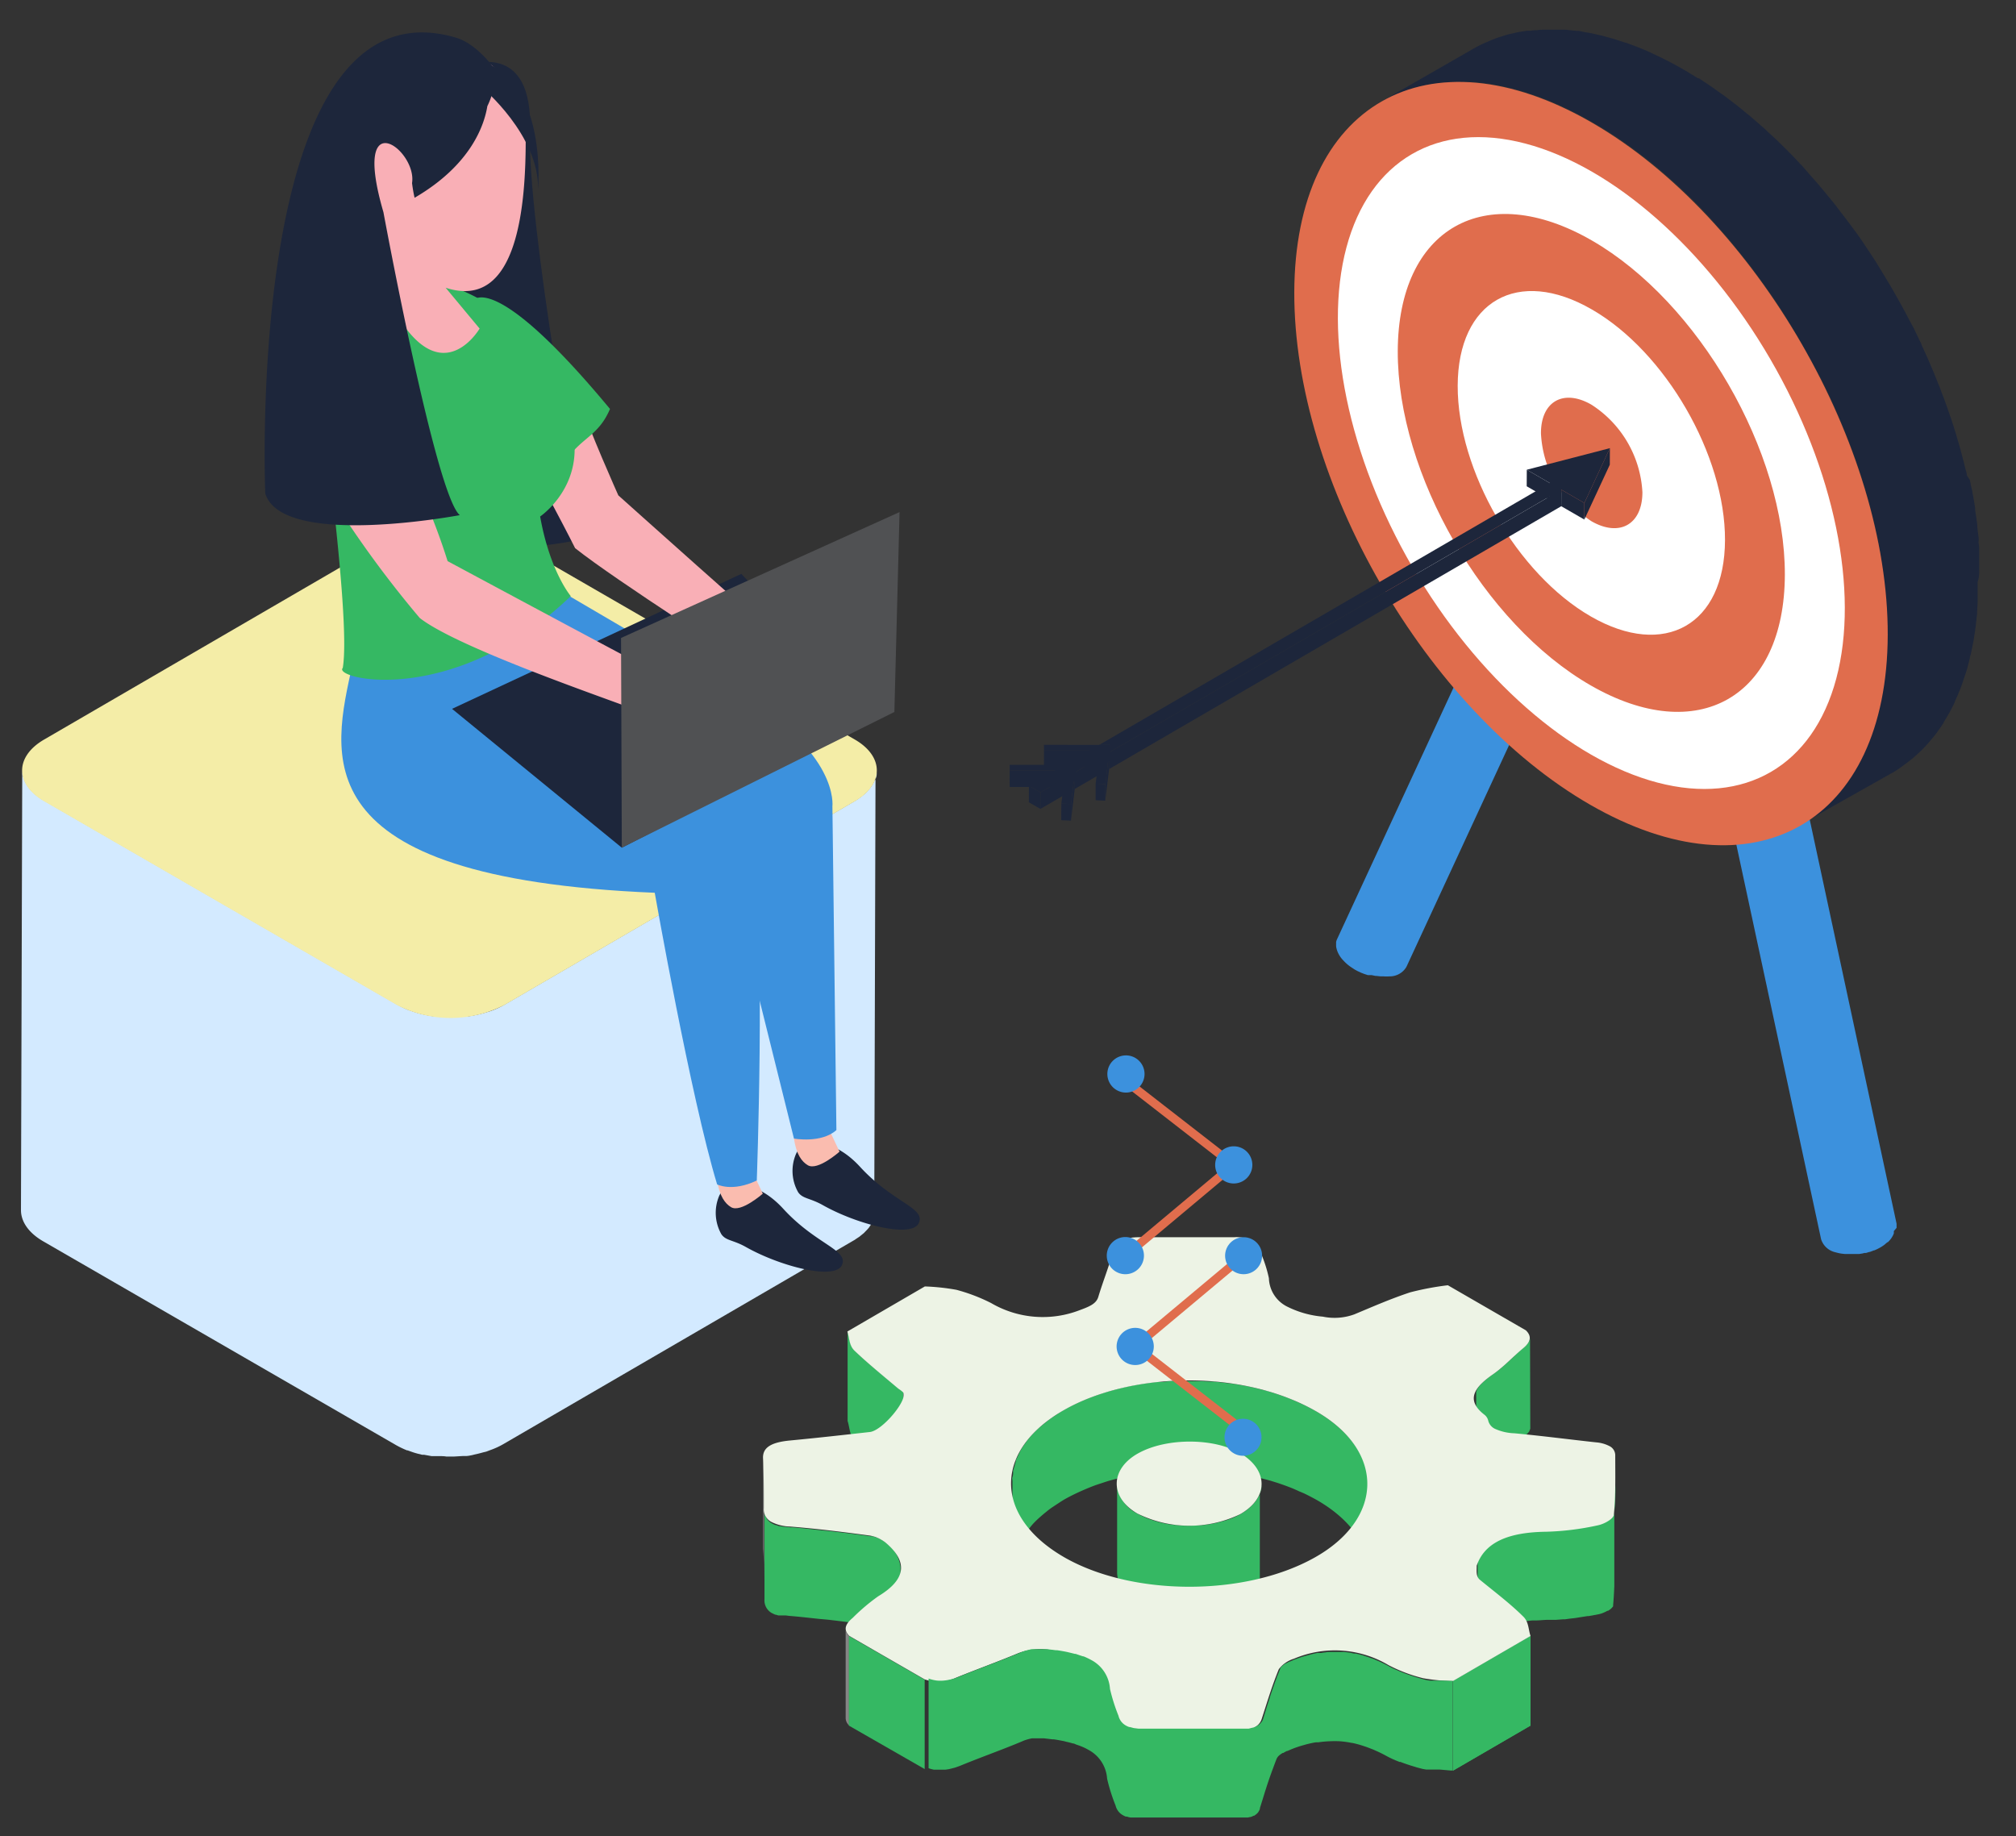 <svg xmlns="http://www.w3.org/2000/svg" xmlns:xlink="http://www.w3.org/1999/xlink" viewBox="0 0 237.49 216.33"><rect x="0" y="0" width="237.49" height="216.33" fill="#333333" stroke="none"/><defs><style>.cls-1,.cls-18{fill:none;}.cls-2{fill:#35b863;}.cls-3{isolation:isolate;}.cls-4{fill:#3c91dd;}.cls-5{fill:#1d263b;}.cls-6{fill:#e06d4d;}.cls-7{fill:#fff;}.cls-8{clip-path:url(#clip-path);}.cls-9{clip-path:url(#clip-path-2);}.cls-10{fill:#858585;}.cls-11{clip-path:url(#clip-path-3);}.cls-12{fill:#edf3e5;}.cls-13{clip-path:url(#clip-path-4);}.cls-14{fill:#949494;}.cls-15{clip-path:url(#clip-path-5);}.cls-16{clip-path:url(#clip-path-6);}.cls-17{clip-path:url(#clip-path-7);}.cls-18{stroke:#e06d4d;stroke-miterlimit:10;}.cls-19{fill:#d3eaff;}.cls-20{fill:#f4eda7;}.cls-21{fill:#fabcaf;}.cls-22{fill:#f9afb6;}.cls-23{fill:#ff0f88;}.cls-24{fill:#505153;}</style><clipPath id="clip-path"><path class="cls-1" d="M106.4,164l0,10.56a6.33,6.33,0,0,0-.54-.41c-1.76-1.49-3.63-2.94-5.19-4.5-.63-.63-.57-1.48-.82-2.24l0-10.56c.25.76.19,1.61.82,2.24,1.56,1.55,3.43,3,5.19,4.5A3.83,3.83,0,0,1,106.4,164Z"/></clipPath><clipPath id="clip-path-2"><path class="cls-1" d="M106.5,164.33l0,10.56a.45.45,0,0,0-.1-.31l0-10.56A.43.43,0,0,1,106.5,164.33Z"/></clipPath><clipPath id="clip-path-3"><path class="cls-1" d="M90,175.64l0,10.56c0-1.26,0-2.52-.1-3.78v-.17l0-10.56v.17C90,173.12,90,174.38,90,175.64Z"/></clipPath><clipPath id="clip-path-4"><path class="cls-1" d="M174,184.69l0,10.56v.12l0-10.56Z"/></clipPath><clipPath id="clip-path-5"><path class="cls-1" d="M99.59,202.44l0-10.57a1.24,1.24,0,0,0,.43.87l0,10.56A1.22,1.22,0,0,1,99.59,202.44Z"/></clipPath><clipPath id="clip-path-6"><path class="cls-1" d="M108.93,197.86l0,10.56L100,203.3l0-10.56Z"/></clipPath><clipPath id="clip-path-7"><path class="cls-2" d="M180.3,192.74l0,10.56-9.14,5.31,0-10.56Z"/></clipPath></defs><title>CloverDX illustration database</title><g id="Layer_3" data-name="Layer 3"><g class="cls-3"><path class="cls-4" d="M223.42,144.66a1.93,1.93,0,0,0,0-.24v0a2.28,2.28,0,0,0,0-.26v0L204.86,57.8a1.76,1.76,0,0,1,0,.33,1.14,1.14,0,0,1,0,.26l0,.14,0,.13c0,.09-.07.18-.11.27v0a2.07,2.07,0,0,1-.19.32l-.05.07a2.94,2.94,0,0,1-.41.47l-.07.07a4.16,4.16,0,0,1-.39.32h0a3.64,3.64,0,0,1-.46.3l-.09.06c-.22.12-.45.23-.69.34l-.1,0c-.16.06-.33.13-.5.18h-.05a2.64,2.64,0,0,1-.4.12l-.21,0-.24.05-.42.08-.68.06h-.14a4.39,4.39,0,0,1-.63,0h-.11a4,4,0,0,1-.5-.06,4.25,4.25,0,0,1-.66-.16A2.27,2.27,0,0,1,196,59.71L214.53,146a2.29,2.29,0,0,0,1.71,1.54,5.38,5.38,0,0,0,.66.15l0,0,.45.05h1.07l.44,0H219l.39-.06h0l.24-.06.18,0h0l.39-.12h.06l.5-.19.05,0,0,0a7.37,7.37,0,0,0,.69-.34l0,0,0,0a5,5,0,0,0,.45-.29h0l.39-.33.05,0,0,0a3,3,0,0,0,.41-.47l0,0,0,0c.07-.11.14-.22.19-.32h0v0a2,2,0,0,0,.11-.26v0l0-.11,0-.15Z"/><path class="cls-4" d="M203.15,56.26c1.06.34,1.75,1,1.74,1.87,0,1.48-2,2.95-4.47,3.3a6.27,6.27,0,0,1-2.72-.18c-1.07-.34-1.75-1-1.75-1.87,0-1.48,2-3,4.48-3.29A6.13,6.13,0,0,1,203.15,56.26Z"/></g><g class="cls-3"><path class="cls-4" d="M200.72,35.41a3.86,3.86,0,0,1-.68,0,4.28,4.28,0,0,1-.49,0h-.12c-.2,0-.41-.08-.62-.13l-.13,0c-.22-.06-.43-.12-.65-.2l-.39-.17-.23-.1-.19-.09-.36-.2-.05,0a4.78,4.78,0,0,1-.44-.29l-.09-.06a6.06,6.06,0,0,1-.6-.49l-.08-.07c-.14-.13-.26-.26-.38-.39h0a3.68,3.68,0,0,1-.31-.41l-.06-.08a2.64,2.64,0,0,1-.29-.55.25.25,0,0,1,0-.07c0-.12-.08-.24-.11-.36v0c0-.1,0-.19,0-.28v-.14a.75.75,0,0,1,0-.15,1,1,0,0,1,0-.25,1.51,1.51,0,0,1,.11-.32l-37.08,80.1,0,0a2.41,2.41,0,0,0-.08.25v0a2,2,0,0,0,0,.24v0a.75.75,0,0,0,0,.15.48.48,0,0,0,0,.12h0a1.47,1.47,0,0,0,.05.29v0h0a3.58,3.58,0,0,0,.11.35s0,0,0,0a.05.05,0,0,0,0,0,3.65,3.65,0,0,0,.29.55l0,0,0,0a2.87,2.87,0,0,0,.31.4h0c.12.13.24.26.38.39l0,0,0,0a4.85,4.85,0,0,0,.6.48l0,0,0,0,.44.29h0l0,0,.37.2,0,0,.16.07.23.11,0,0,.36.14,0,0,.43.14.18,0,.13,0,.13,0,.48.1h.13l.45.05H163a5.12,5.12,0,0,0,.68,0,2.27,2.27,0,0,0,2-1.12l37.08-80.1A2.3,2.3,0,0,1,200.72,35.41Z"/><path class="cls-4" d="M196.5,29.33a2.12,2.12,0,0,0-2.11,1.45c-.32,1.44,1.31,3.31,3.64,4.2a6.31,6.31,0,0,0,2.69.43c1.12-.1,1.93-.6,2.12-1.45.32-1.44-1.31-3.32-3.65-4.2A6.27,6.27,0,0,0,196.5,29.33Z"/></g><g class="cls-3"><path class="cls-5" d="M233.15,67c0-.1,0-.2,0-.3l0-.64,0-.75c0-.19,0-.39,0-.58s0-.45-.05-.68,0-.29,0-.44c0-.32-.07-.64-.11-1l-.06-.56c0-.06,0-.12,0-.18-.07-.59-.16-1.17-.25-1.76v0c0-.08,0-.17,0-.25-.08-.49-.16-1-.25-1.48l-.06-.26c0-.23-.09-.47-.14-.7s-.11-.57-.17-.86L231.7,56c0-.26-.11-.52-.17-.77s-.09-.39-.14-.59-.13-.47-.19-.71-.13-.51-.2-.77-.06-.25-.1-.37c-.09-.34-.19-.67-.29-1s-.13-.44-.19-.66l-.06-.18c-.18-.6-.38-1.21-.58-1.81v0l-.06-.16c-.18-.53-.37-1.07-.56-1.6l-.09-.25-.23-.6-.32-.86-.22-.54-.27-.67c-.07-.17-.13-.33-.19-.49-.14-.32-.28-.63-.41-.95l-.23-.54-.08-.18c-.25-.57-.51-1.13-.77-1.7l0-.06c-.07-.15-.15-.29-.22-.44-.21-.45-.42-.89-.64-1.33,0-.07-.07-.13-.1-.2l-.54-1-.44-.85-.09-.15c-.48-.91-1-1.81-1.51-2.7l-.13-.23-.41-.67c-.21-.36-.43-.72-.65-1.08l-.61-1-.69-1.06c-.08-.12-.15-.24-.23-.35l-.23-.33c-.64-1-1.3-1.9-2-2.83h0c-.49-.66-1-1.3-1.48-1.94l-.06-.09c-.37-.46-.74-.92-1.12-1.37-.07-.09-.14-.19-.22-.28h0c-.45-.54-.9-1.06-1.35-1.58l-.07-.08-.42-.47-.87-1-.17-.17-.6-.64-.66-.69c-.08-.08-.17-.16-.25-.25l-.66-.65-.57-.56-.32-.3-.72-.66-.49-.47-.4-.34-.72-.63-.44-.38c-.15-.14-.32-.26-.48-.39l-.7-.58-.37-.3-.6-.46-.67-.51-.26-.2-.82-.58-.56-.4-.14-.1c-.5-.34-1-.67-1.49-1h0L200,9.21l-1.35-.83-.34-.2-1.11-.62-.42-.22-.57-.29-.45-.23c-.23-.12-.47-.22-.7-.33s-.34-.17-.51-.24l-.2-.1c-.47-.21-.94-.41-1.4-.59h0c-.47-.18-.94-.36-1.4-.52L191.38,5l-.51-.17-.71-.23-.35-.1-.62-.17-.48-.13-.49-.11-.61-.14-.33-.07-.57-.09L186,3.64l-.25,0-.58-.06-.75-.08-.23,0-.5,0-.89,0h-.63c-.37,0-.74,0-1.1.06h-.33l-.45.06-.34,0c-.42.05-.82.11-1.22.19h0l-.33.08q-.5.1-1,.24l-.47.15c-.2.07-.41.12-.62.2a.94.94,0,0,0-.15.06c-.31.11-.62.24-.92.38s-.31.12-.45.19a13.56,13.56,0,0,0-1.31.68L162.66,12c.43-.24.86-.47,1.31-.68l.45-.19c.3-.13.61-.26.92-.37s.52-.18.77-.26l.48-.15c.32-.09.65-.17,1-.24l.33-.08c.41-.08.83-.15,1.26-.2l.34-.05.78-.06c.37,0,.73-.05,1.1-.06H172l.89,0,.73,0,.75.08.83.1c.24,0,.47.08.71.12l.9.16.61.14c.32.07.65.15,1,.24l.62.17c.35.1.71.21,1.06.33l.51.17c.52.18,1,.37,1.58.58h0c.53.21,1.07.44,1.61.69l.5.24c.38.17.76.36,1.15.56l.57.29c.51.27,1,.54,1.53.84s1.13.67,1.7,1l.11.07c.55.35,1.1.72,1.64,1.09l.56.4,1.09.78.66.51,1,.76.71.58.91.77.72.63.89.8.72.67.89.86.66.65c.31.31.61.63.91.94l.6.63,1,1.14.42.47c.49.55,1,1.11,1.43,1.67.08.09.15.19.22.28.4.48.8,1,1.18,1.46s1,1.27,1.46,1.91l0,0c.68.93,1.34,1.87,2,2.83l.45.68.69,1.06.61,1,.66,1.08c.18.3.36.6.53.9.52.89,1,1.79,1.51,2.69l.53,1,.54,1c.25.5.5,1,.74,1.52l.22.45c.3.65.6,1.3.88,1.95.08.17.15.35.23.52.2.48.41,1,.6,1.45l.27.67c.19.46.37.93.54,1.4.08.2.16.4.23.6.23.62.45,1.24.65,1.86l.06.15c.22.67.43,1.34.64,2,.06.21.12.43.19.65.13.46.27.92.39,1.38.07.26.14.52.2.77.12.44.22.87.33,1.3l.18.77c.1.44.19.88.28,1.33.05.23.1.47.14.7.12.58.22,1.16.31,1.74,0,.08,0,.17,0,.25q.15,1,.27,2c0,.19,0,.38.07.56.05.47.1.94.14,1.41,0,.23,0,.45,0,.68,0,.45.06.89.08,1.33,0,.21,0,.43,0,.64,0,.63,0,1.25,0,1.88s0,1.29,0,1.92l0,.52q0,.66-.09,1.29c0,.24-.05.48-.08.72s-.08.71-.13,1.06-.07.51-.11.76-.1.64-.16,1-.11.56-.17.84-.13.56-.19.83-.16.64-.25,1l-.21.73c-.12.38-.24.75-.37,1.11l-.21.59c-.23.61-.48,1.21-.75,1.77s-.42.87-.65,1.28v0c-.23.42-.48.83-.73,1.23l-.16.23c-.19.29-.39.58-.6.86l-.25.33c-.2.25-.4.5-.6.73l-.24.28c-.28.31-.57.62-.87.91l-.13.12c-.26.25-.53.49-.8.72l-.3.24-.72.54-.3.22c-.34.23-.68.45-1,.66L223,91c.35-.2.7-.43,1-.66l.3-.22c.24-.17.48-.35.71-.54l.31-.24c.27-.23.54-.47.8-.72l.13-.12c.3-.29.59-.6.87-.91a3.11,3.11,0,0,0,.23-.28c.21-.23.41-.48.61-.73l.25-.33.6-.86.16-.23a.43.43,0,0,1,0-.07c.24-.38.47-.76.69-1.16v0c.22-.39.42-.8.62-1.21l0-.07c.27-.56.52-1.16.75-1.77l.06-.15.15-.44c.12-.36.25-.73.37-1.11l.09-.29.12-.44c.08-.32.17-.63.25-1,0-.13.07-.25.1-.39l.09-.44c.06-.28.11-.56.17-.84s.06-.28.08-.43.05-.35.08-.52.08-.51.11-.76l.06-.39c0-.22.05-.45.07-.67s.05-.48.08-.72a2.58,2.58,0,0,1,0-.29l.06-1,0-.53s0-.09,0-.13c0-.56,0-1.12,0-1.69v-.1C233.17,68,233.16,67.48,233.15,67Z"/><path class="cls-6" d="M187.54,14.45c19.31,11.15,34.9,38.17,34.84,60.35s-15.76,31.13-35.07,20S152.4,56.62,152.47,34.43,168.23,3.3,187.54,14.45Z"/></g><ellipse class="cls-7" cx="187.46" cy="54.54" rx="24.38" ry="42.09" transform="translate(-2.02 101.58) rotate(-30.16)"/><path class="cls-6" d="M187.54,28.34c12.59,7.27,22.76,24.9,22.72,39.37S200,88,187.39,80.75s-22.77-24.9-22.73-39.38S174.94,21.07,187.54,28.34Z"/><path class="cls-7" d="M187.51,36.45c8.7,5,15.73,17.19,15.7,27.18s-7.11,14-15.8,9-15.72-17.2-15.69-27.19S178.82,31.43,187.51,36.45Z"/><path class="cls-6" d="M187.48,47.68a13.08,13.08,0,0,1,6,10.31c0,3.79-2.69,5.32-6,3.42a13.14,13.14,0,0,1-5.95-10.32C181.5,47.3,184.18,45.77,187.48,47.68Z"/><g class="cls-3"><polygon class="cls-5" points="182.57 56.91 182.56 58.86 179.85 57.29 179.86 55.34 182.57 56.91"/><polygon class="cls-5" points="183.93 57.69 183.92 59.64 182.56 58.86 182.57 56.91 183.93 57.69"/><polygon class="cls-5" points="130.77 87.76 130.77 89.71 129.48 89.71 129.49 87.76 130.77 87.76"/><polygon class="cls-5" points="130.77 87.76 130.77 89.71 130.66 90.6 130.66 88.65 130.77 87.76"/><polygon class="cls-5" points="183.93 57.69 183.92 59.64 130.66 90.6 130.66 88.65 183.93 57.69"/><polygon class="cls-5" points="186.64 59.26 186.64 61.21 183.92 59.64 183.93 57.69 186.64 59.26"/><polygon class="cls-5" points="189.65 52.8 189.64 54.75 186.64 61.21 186.64 59.26 189.65 52.8"/><polygon class="cls-5" points="129.55 88.42 129.55 90.36 128.35 90.36 128.35 88.42 129.55 88.42"/><polygon class="cls-5" points="122.99 88.42 122.98 90.36 122.98 89.7 122.98 87.75 122.99 88.42"/><polygon class="cls-5" points="128.35 88.42 128.35 90.36 122.98 90.36 122.99 88.42 128.35 88.42"/><polygon class="cls-5" points="129.55 88.42 129.55 90.36 129.43 91.31 129.44 89.36 129.55 88.42"/><polygon class="cls-5" points="126.73 90.11 126.72 92.06 125.44 92.06 125.44 90.11 126.73 90.11"/><polygon class="cls-5" points="125.5 90.77 125.5 92.72 124.3 92.72 124.31 90.77 125.5 90.77"/><polygon class="cls-5" points="124.31 90.77 124.3 92.72 118.94 92.72 118.94 90.77 124.31 90.77"/><polygon class="cls-5" points="118.94 90.77 118.94 92.72 118.93 92.06 118.94 90.11 118.94 90.77"/><polygon class="cls-5" points="126.73 90.11 126.72 92.06 126.61 92.95 126.62 91 126.73 90.11"/><polygon class="cls-5" points="129.44 89.36 129.43 91.31 126.61 92.95 126.62 91 129.44 89.36"/><polygon class="cls-5" points="125.5 90.77 125.5 92.72 125.39 93.66 125.39 91.71 125.5 90.77"/><polygon class="cls-5" points="130.66 88.65 130.66 90.6 130.2 94.33 130.21 92.38 130.66 88.65"/><polygon class="cls-5" points="130.21 92.38 130.2 94.33 129.07 94.28 129.07 92.33 130.21 92.38"/><polygon class="cls-5" points="125.39 91.71 125.39 93.66 122.56 95.3 122.57 93.35 125.39 91.71"/><polygon class="cls-5" points="189.65 52.8 179.86 55.34 182.57 56.91 182.57 56.91 129.49 87.76 130.77 87.76 130.66 88.65 183.93 57.69 186.64 59.26 189.65 52.8"/><polygon class="cls-5" points="129.49 87.76 122.98 87.75 122.99 88.42 128.35 88.42 128.36 88.42 125.44 90.11 125.44 90.11 118.94 90.11 118.94 90.77 124.31 90.77 124.31 90.77 121.21 92.57 122.57 93.35 125.39 91.71 125.03 94.68 126.17 94.73 126.62 91 129.44 89.36 129.07 92.33 130.21 92.38 130.66 88.65 130.77 87.76 129.49 87.76"/><polygon class="cls-5" points="122.57 93.35 122.56 95.3 121.2 94.52 121.21 92.57 122.57 93.35"/><polygon class="cls-5" points="126.17 94.73 126.16 96.68 125.02 96.63 125.03 94.68 126.17 94.73"/><polygon class="cls-5" points="126.62 91 126.61 92.95 126.16 96.68 126.17 94.73 126.62 91"/></g><g class="cls-3"><g class="cls-8"><path class="cls-2" d="M106.4,164l0,10.56a6.33,6.33,0,0,0-.54-.41c-1.76-1.49-3.63-2.94-5.19-4.5-.63-.63-.57-1.48-.82-2.24l0-10.56c.25.76.19,1.61.82,2.24,1.56,1.55,3.43,3,5.19,4.5a3.83,3.83,0,0,1,.54.41"/></g></g><g class="cls-3"><g class="cls-9"><g class="cls-3"><path class="cls-10" d="M106.5,164.33l0,10.56a.45.45,0,0,0-.1-.31l0-10.56a.43.43,0,0,1,.1.31"/></g></g></g><path class="cls-2" d="M180.24,157.59a1,1,0,0,1-.05.3v0a1.66,1.66,0,0,1-.13.27l-.06.08-.13.16-.17.17a3.08,3.08,0,0,1-.26.24c-.38.31-.74.63-1.09,1l0,0-.55.51-.53.47-.33.3a11.45,11.45,0,0,1-.93.72c-.21.14-.4.29-.59.43l-.15.12-.42.35-.09.08,0,0a5.61,5.61,0,0,0-.48.51l-.05.06-.06.08c-.05.07-.1.14-.14.21l-.06.09a.36.36,0,0,0,0,.09.91.91,0,0,0-.07.14l0,.09a1,1,0,0,0,0,.14l0,.1s0,0,0,0a1.24,1.24,0,0,0,0,.27v0l0,10.56a1.32,1.32,0,0,1,0-.34l0-.09a2.25,2.25,0,0,1,.08-.24l.07-.14a1.62,1.62,0,0,1,.1-.18c0-.07.09-.14.14-.21a1.71,1.71,0,0,0,.11-.14,5.61,5.61,0,0,1,.48-.51.52.52,0,0,0,.11-.1l.42-.35.15-.12c.19-.14.38-.29.59-.43a11.45,11.45,0,0,0,.93-.72l.36-.32,1.08-1c.35-.32.71-.65,1.09-1l.21-.17,0-.06.17-.18.08-.09.05-.07.06-.08,0-.07a1.51,1.51,0,0,0,.09-.18h0v0l0-.12a.77.77,0,0,0,0-.15v0h0Z"/><path class="cls-2" d="M155.11,166.31c-.53-.31-1.08-.59-1.64-.86l-.57-.25c-.34-.15-.67-.31-1-.44l-.15-.06-.35-.12c-.44-.17-.88-.32-1.34-.46l-.45-.14-.32-.11-.57-.13c-.42-.12-.85-.22-1.28-.32l-.35-.08-.55-.1-1.08-.19L145,163l-.54-.06-1-.12-.46-.05-.53,0-1-.05-.48,0h-.49c-.38,0-.75,0-1.13,0h-.51l-.39,0c-.46,0-.91,0-1.37.09l-.54,0-.23,0c-.81.08-1.61.19-2.39.33h-.08l-.58.13c-.43.08-.87.17-1.3.28l-.75.2-1.14.32-.24.07-.36.14c-.54.18-1.07.38-1.58.59l-.58.24c-.65.3-1.29.6-1.9.94l-.44.26c-.18.11-.32.22-.49.33s-.5.32-.74.49-.42.32-.62.48-.43.35-.63.52l-.2.16c-.24.23-.48.47-.69.7,0,0,0,0,0,0-.2.22-.38.43-.56.65s-.15.21-.22.31l-.12.16c-.18.26-.35.52-.5.79a.75.75,0,0,0-.06.13c-.12.21-.21.43-.31.64s-.14.28-.19.42l0,.11c-.08.21-.12.41-.18.62s-.1.3-.13.45a.41.41,0,0,0,0,.11c0,.21,0,.42-.08.64s0,.31,0,.46v.19l0,10.56a4.76,4.76,0,0,1,.06-.65c0-.21,0-.43.07-.64a5.73,5.73,0,0,1,.14-.56,6.13,6.13,0,0,1,.18-.61,5,5,0,0,1,.23-.53,6.28,6.28,0,0,1,.3-.65,8,8,0,0,1,.56-.91l.12-.17a11.2,11.2,0,0,1,.78-1l0,0a12.09,12.09,0,0,1,.89-.85c.2-.18.41-.35.63-.53s.4-.32.62-.48l.74-.49c.3-.19.6-.4.93-.58.61-.34,1.25-.65,1.9-.94l.58-.25c.51-.21,1-.41,1.58-.59l.6-.2c.37-.12.76-.23,1.14-.33l.75-.2c.43-.11.87-.19,1.3-.28.22,0,.44-.1.66-.13.78-.14,1.58-.25,2.39-.34l.77-.07c.46,0,.91-.07,1.37-.09l.9,0c.38,0,.75,0,1.13,0l1,0c.34,0,.69,0,1,.06l1,.08,1,.11,1,.14c.36,0,.72.12,1.08.18l.9.19c.43.09.86.2,1.28.31s.6.15.89.24l.45.14c.46.14.9.3,1.35.46l.34.13c.4.15.78.32,1.17.5l.57.24c.56.27,1.11.56,1.64.86,4,2.34,6,5.44,6,8.53l0-10.56C161.08,171.75,159.12,168.64,155.11,166.31Z"/><g class="cls-3"><g class="cls-11"><g class="cls-3"><path class="cls-10" d="M90,175.64l0,10.56c0-1.26,0-2.52-.1-3.78v-.17l0-10.56v.17c.09,1.26.1,2.52.1,3.78"/></g></g></g><path class="cls-2" d="M148.59,175.08a2.58,2.58,0,0,1,0,.29,2,2,0,0,1-.06.23,2.68,2.68,0,0,1-.07.27l-.09.22c0,.09-.08.18-.13.27l-.12.2-.2.3-.15.18a4.14,4.14,0,0,1-.35.38l-.15.15-.24.2-.26.21-.28.18-.38.24a8,8,0,0,1-1.18.54l-.27.1c-.25.09-.51.15-.77.22s-.54.15-.83.21c-.44.08-.88.16-1.34.21h0c-.5,0-1,.06-1.51.07H140c-.48,0-1,0-1.43-.09l-.24,0a12.41,12.41,0,0,1-1.38-.23l-.25-.06c-.4-.1-.78-.22-1.15-.35l-.25-.08a9.29,9.29,0,0,1-1.27-.6,4.23,4.23,0,0,1-2.43-3.52l0,10.56a4.21,4.21,0,0,0,2.43,3.52,8.58,8.58,0,0,0,1.18.57l.09,0,.25.08c.23.08.45.17.69.24l.46.11.25.06.21,0c.29.06.58.11.88.15l.29,0,.24,0,.35,0c.3,0,.6,0,.89.05h.93l1-.07h0c.38,0,.76-.09,1.12-.16L143,190c.29-.06.56-.13.83-.21a5.11,5.11,0,0,0,.53-.13l.24-.09.27-.1a8,8,0,0,0,1.18-.54l.16-.09.22-.15.28-.18.26-.21.24-.19,0,0a.94.94,0,0,0,.1-.1c.13-.13.24-.25.35-.38l.08-.09a.86.86,0,0,0,.07-.1,2.23,2.23,0,0,0,.2-.3s.06-.08.08-.12a.3.3,0,0,0,0-.08c0-.09.09-.18.13-.27s.05-.1.07-.16,0,0,0-.06a2.68,2.68,0,0,0,.07-.27,1.09,1.09,0,0,0,.05-.17.11.11,0,0,0,0-.05c0-.1,0-.2,0-.29a1.1,1.1,0,0,0,0-.18v-.08l0-10.56A2.11,2.11,0,0,1,148.59,175.08Z"/><path class="cls-12" d="M146.07,171.19l.15.09c3.25,2,3.19,5.23-.14,7.12a13.79,13.79,0,0,1-12.1-.09c-3.28-1.89-3.23-5.25.12-7.1S143,169.41,146.07,171.19Z"/><path class="cls-2" d="M190.29,176.1c0,.75-.07,1.5-.14,2.25a.32.32,0,0,1-.06.18h0a.79.79,0,0,1-.12.15.27.27,0,0,1-.07.08l-.09.09a3,3,0,0,1-.39.29l-.1.06-.26.13-.12.06-.33.13-.05,0-.33.08-1.33.25-.58.1-.88.13-.62.08-.83.09-.82.06c-.33,0-.67,0-1,0h-.51c-.29,0-.55,0-.82.06l-.4,0h-.1c-.42,0-.83.1-1.21.17h-.05l-.09,0a8.64,8.64,0,0,0-1.14.28l-.1,0-.05,0a7.21,7.21,0,0,0-.93.37l-.24.12a3.9,3.9,0,0,0-.35.19,2.31,2.31,0,0,0-.19.14,5.92,5.92,0,0,0-.48.35c-.07.06-.16.11-.22.17l-.17.19a1.34,1.34,0,0,0-.2.21l-.14.15a3.41,3.41,0,0,0-.28.42l-.1.14,0,.05a6.64,6.64,0,0,0-.33.71s0,.08,0,.12l0,10.56a5.39,5.39,0,0,1,.4-.88,1,1,0,0,0,.09-.13,4.15,4.15,0,0,1,.43-.58l.2-.21a3.25,3.25,0,0,1,.39-.35,4.29,4.29,0,0,1,.48-.36c.17-.11.35-.22.54-.32l.24-.13a8,8,0,0,1,1-.38l.1,0a10.57,10.57,0,0,1,1.14-.28l.09,0a13.58,13.58,0,0,1,1.36-.18c.13,0,.27,0,.4,0,.43,0,.86-.06,1.33-.07h.48c.18,0,.36,0,.53,0l.82-.06h.24l.59-.08.62-.07.88-.14.58-.09.14,0,1.19-.22.33-.09h0l0,0,.33-.13.12-.06.26-.13.07,0,0,0a2.47,2.47,0,0,0,.39-.29l0,0,.05-.06.07-.07,0,0,.08-.11h0a.25.25,0,0,0,0-.07.64.64,0,0,0,0-.07v0c.07-.74.11-1.49.14-2.24v-.12c0-.58,0-1.15,0-1.73l0-10.56C190.32,174.87,190.31,175.49,190.29,176.1Z"/><g class="cls-3"><g class="cls-13"><g class="cls-3"><path class="cls-14" d="M174,184.69l0,10.56v.12l0-10.56v-.12"/></g></g></g><path class="cls-2" d="M104.49,181.86a3.66,3.66,0,0,0-.63-.45,3.88,3.88,0,0,0-.58-.28l0,0-.07,0-.24-.09-.24-.05-.19,0h0c-1.52-.21-3-.4-4.59-.58-.48-.06-1-.1-1.45-.15-1-.11-2-.22-3.07-.31l-.27,0-.66-.07-.14,0-.43-.08-.13,0a3.56,3.56,0,0,1-.39-.13l-.07,0a3,3,0,0,1-.4-.19,1.68,1.68,0,0,1-.88-1.63l0,10.56a1.7,1.7,0,0,0,.88,1.64l.38.18h0l.07,0,.29.09.1,0,.13,0,.16,0,.27,0,.14,0h0c.18,0,.38.05.58.06h0c1.12.09,2.23.22,3.35.34.48.05,1,.08,1.44.14,1.54.18,3.07.38,4.59.59a3.14,3.14,0,0,1,.67.17l.07,0a5.25,5.25,0,0,1,.63.3,3.66,3.66,0,0,1,.63.45,4,4,0,0,1,1.64,2.84l0-10.56A4,4,0,0,0,104.49,181.86Z"/><g class="cls-3"><g class="cls-15"><g class="cls-3"><path class="cls-10" d="M100.05,192.74l0,10.56a1.22,1.22,0,0,1-.43-.86l0-10.57a1.24,1.24,0,0,0,.43.87"/></g></g></g><g class="cls-3"><g class="cls-16"><path class="cls-2" d="M108.93,197.86l0,10.56L100,203.3l0-10.56,8.88,5.12"/></g></g><path class="cls-2" d="M180.3,192.74l0,10.56-9.14,5.31,0-10.56Z"/><g class="cls-17"><path class="cls-2" d="M180.3,192.74l0,10.56-9.14,5.31,0-10.56,9.14-5.31"/></g><path class="cls-12" d="M179.47,190.48c.63.63.57,1.5.83,2.26l-9.14,5.31a21.55,21.55,0,0,1-3.5-.33,18.2,18.2,0,0,1-4.08-1.54,12.35,12.35,0,0,0-11.15-.76,3.53,3.53,0,0,0-1.78,1.23c-.79,1.92-1.37,3.87-2,5.81-.3,1-1.22,1.41-2.9,1.4q-5.57,0-11.14,0a4.54,4.54,0,0,1-2.26-.44,1.78,1.78,0,0,1-.87-1.15,21.54,21.54,0,0,1-1-3.16,4.15,4.15,0,0,0-2.21-3.41,11.51,11.51,0,0,0-4.06-1.22,7.33,7.33,0,0,0-4.24.28c-2.39,1-4.92,1.91-7.33,2.89a5,5,0,0,1-3.7.21l-8.88-5.12c-.78-.77-.43-1.45.4-2.14a23.26,23.26,0,0,1,3-2.54c3.23-1.94,3.52-4,1-6.2a3.66,3.66,0,0,0-.63-.45,3.82,3.82,0,0,0-1.37-.5c-3.09-.42-6.23-.81-9.38-1.06a5.25,5.25,0,0,1-2.22-.55,1.68,1.68,0,0,1-.88-1.63c0-1.94,0-3.88-.09-5.81-.09-1.35,1-1.94,3.17-2.15,3.16-.3,6.28-.65,9.41-1,1.5-.16,4.59-3.9,3.9-4.69a3.83,3.83,0,0,0-.54-.41c-1.76-1.49-3.63-3-5.19-4.5-.63-.63-.57-1.48-.82-2.24l9.13-5.31a25.52,25.52,0,0,1,3.73.4,21,21,0,0,1,4.08,1.56,12.06,12.06,0,0,0,10.47.82c1.17-.43,1.91-.76,2.15-1.54.55-1.82,1.27-3.62,1.78-5.45.31-1.07,1.2-1.59,3.1-1.59,3.71,0,7.42,0,11.14,0a4.32,4.32,0,0,1,2.14.42,1.66,1.66,0,0,1,.79,1,15.76,15.76,0,0,1,1.15,3.41,3.87,3.87,0,0,0,2.08,3.31,11.59,11.59,0,0,0,4.28,1.22,6.79,6.79,0,0,0,3.7-.27c2.16-.9,4.29-1.84,6.6-2.6a33.68,33.68,0,0,1,4.42-.83l9.19,5.31c.78.76.51,1.44-.35,2.14-1.2,1-2.15,2.07-3.46,3-2.15,1.49-3.39,3-1.09,4.79a1.25,1.25,0,0,1,.47.72,1.46,1.46,0,0,0,.74.93,6,6,0,0,0,2.34.55c3.22.3,6.41.72,9.63,1.07a4.09,4.09,0,0,1,1.57.44,1.21,1.21,0,0,1,.68,1.06c0,2.33.06,4.66-.16,7,0,.47-1.09,1.12-1.92,1.28a32.09,32.09,0,0,1-6.07.75c-4.66.06-7.27,1.36-8.17,4,0,.62-.1,1.23.34,1.63C176,187.49,177.91,188.92,179.47,190.48Zm-24.67-6.94c8.15-4.53,8.47-12.48.31-17.23-8.77-5.06-21.83-4.67-29.71-.22-8.25,4.67-8.42,12.35-.33,17.2l.27.16c8,4.61,21.22,4.67,29.46.09"/><path class="cls-2" d="M170.88,208.59l.25,0,0-10.56h-.27L170,198l-.77,0-.56,0-.19,0a6.33,6.33,0,0,1-.78-.15l-.63-.18c-.59-.17-1.17-.37-1.73-.58l-.56-.23-.3-.13c-.3-.13-.59-.27-.86-.42s-.77-.4-1.16-.58l-.31-.13-.33-.15-.45-.15c-.19-.07-.38-.14-.57-.19l-.22-.08c-.3-.08-.59-.16-.89-.22h-.09c-.22,0-.43-.09-.65-.12l-.67-.07h0l-.67,0h-.77c-.22,0-.45,0-.68.05a4.63,4.63,0,0,0-.52.07l-.29,0-.16,0c-.36.07-.73.16-1.09.26l-.25.07-.39.11c-.32.1-.65.22-1,.35-.15.07-.31.13-.46.21l-.06,0a4.13,4.13,0,0,0-.42.22l-.05,0h0a3.43,3.43,0,0,0-.46.34h0v0l-.09.09-.06.07v0l0,0-.05.07a.59.59,0,0,1,0,.08c-.14.35-.28.7-.41,1,0,.05,0,.11-.05.17-.26.69-.5,1.39-.73,2.08-.05.18-.11.37-.17.55-.21.65-.41,1.31-.62,2a1.66,1.66,0,0,1-.12.31s0,0,0,0a1.44,1.44,0,0,1-.18.25l-.06.07-.15.14-.15.11-.14.08-.37.17-.1,0-.27.07-.2.05h-.11l-.36,0h-.17l-.5,0q-5.57,0-11.14,0c-.24,0-.46,0-.68,0h0l-.57-.07h0l-.45-.12-.08,0a2.1,2.1,0,0,1-.4-.18,1.78,1.78,0,0,1-.87-1.15,21.54,21.54,0,0,1-1-3.16,4.15,4.15,0,0,0-2.21-3.41,9.5,9.5,0,0,0-.9-.43l-.07,0-.4-.13-.46-.16-.09,0-.61-.15-.34-.08h0c-.35-.07-.74-.14-1.14-.2h-.15l-1-.12h-.17l-.37,0h-.58l-.27,0h-.08l-.19,0-.17,0h-.07l-.64.16h0a5.17,5.17,0,0,0-.51.18c-2.39,1-4.92,1.91-7.33,2.89a6.09,6.09,0,0,1-.75.26l-.31.08a5.85,5.85,0,0,1-.73.12h0a4.33,4.33,0,0,1-.88,0h0a4.86,4.86,0,0,1-.95-.23l0,10.56.24.08.37.09.29,0h.08l.19,0,.26,0h.57l.39-.06.25-.06.31-.08.19-.05.56-.2c2.41-1,4.94-1.88,7.33-2.89a3.52,3.52,0,0,1,.51-.19,5,5,0,0,1,.64-.16l.24,0,.19,0,.34,0h.59l.39,0H123l1,.12.15,0c.42.06.82.14,1.19.21l.34.09a7.15,7.15,0,0,1,.7.18c.16,0,.3.1.45.15s.33.11.48.17a6.27,6.27,0,0,1,.9.43,4.15,4.15,0,0,1,2.21,3.4,21.28,21.28,0,0,0,1,3.17,1.76,1.76,0,0,0,.87,1.14,2.53,2.53,0,0,0,.33.16l.07,0,.08,0,.14.05.27.06h.09l.21,0,.35,0h0l.39,0h.29c3.72,0,7.43,0,11.14,0h.77l.26,0h.14l.17,0,.27-.06h0l.07,0a3.17,3.17,0,0,0,.37-.16s.05,0,.07,0l.07-.06.15-.11s0,0,.07-.06l.08-.08.06-.07,0,0a2.39,2.39,0,0,0,.13-.21h0s0,0,0,0l.09-.2,0-.1c.21-.66.41-1.32.62-2,.06-.18.12-.35.17-.53.23-.7.47-1.4.73-2.09.15-.41.3-.81.46-1.22l.09-.15,0,0,.07-.09.09-.09,0,0a2.71,2.71,0,0,1,.46-.33l.07,0a4.16,4.16,0,0,1,.42-.23l.06,0,.46-.2a13.08,13.08,0,0,1,1.37-.47l.25-.07a11.74,11.74,0,0,1,1.25-.28l.29,0q.6-.09,1.2-.12h.06a10.6,10.6,0,0,1,1.38,0h0a11.34,11.34,0,0,1,1.32.19h.06q.57.12,1.14.3l.57.19.78.3.31.14c.39.17.78.36,1.16.57s.56.29.86.43l.3.13.45.18.11,0c.56.22,1.14.41,1.73.58l.14.05.49.13.28.07.41.07h.09l.19,0,.32,0,.24,0,.76,0Z"/><polyline class="cls-18" points="146.5 147.94 133.74 158.62 147.07 168.98"/><circle class="cls-4" cx="146.5" cy="147.94" r="2.18"/><path class="cls-4" d="M135.92,158.62a2.19,2.19,0,1,1-2.18-2.18A2.19,2.19,0,0,1,135.92,158.62Z"/><path class="cls-4" d="M148.61,169.34a2.18,2.18,0,1,1-2.18-2.19A2.18,2.18,0,0,1,148.61,169.34Z"/><polyline class="cls-18" points="132.57 147.94 145.33 137.25 132 126.89"/><path class="cls-4" d="M130.38,147.94a2.19,2.19,0,1,1,2.19,2.18A2.19,2.19,0,0,1,130.38,147.94Z"/><path class="cls-4" d="M143.15,137.25a2.19,2.19,0,1,1,2.18,2.18A2.18,2.18,0,0,1,143.15,137.25Z"/><path class="cls-4" d="M130.45,126.54a2.19,2.19,0,1,1,2.19,2.18A2.19,2.19,0,0,1,130.45,126.54Z"/><path class="cls-19" d="M103.27,91.05a1.33,1.33,0,0,1,0,.28,2,2,0,0,1-.06.23,2.68,2.68,0,0,1-.07.27L103,92a2.39,2.39,0,0,1-.13.28l-.12.2-.21.31-.15.18c-.11.14-.24.27-.37.41l-.15.14-.28.23-.24.19-.32.22-.34.22-41.28,24a9.62,9.62,0,0,1-1.25.6l-.34.13-.84.25c-.29.08-.59.16-.89.22s-.72.14-1.09.19l-.26,0c-.5,0-1,.08-1.5.08H53a14.68,14.68,0,0,1-1.48-.08l-.22,0c-.48-.06-1-.15-1.43-.25l-.26-.06a12.53,12.53,0,0,1-1.23-.38l-.22-.07a9.48,9.48,0,0,1-1.36-.65l-41.55-24c-1.76-1-2.63-2.35-2.63-3.68l-.15,51.89c0,1.34.88,2.67,2.63,3.68l41.55,24a11,11,0,0,0,1.29.62l.07,0,.22.08c.26.09.52.19.79.26a3.69,3.69,0,0,0,.45.11l.25.07.23,0,.89.16.32,0,.22,0,.32,0c.29,0,.59,0,.88.05h.91l1-.06.11,0,.27,0c.25,0,.51-.06.76-.11l.32-.08c.3-.06.6-.14.89-.22s.32-.07.47-.12l.37-.14.35-.13a8.82,8.82,0,0,0,1.24-.59l41.28-24,.11-.06.23-.16.32-.21c.09-.06.16-.13.25-.2l.27-.22.06-.05.09-.1c.13-.13.26-.26.38-.4l.08-.09.06-.09c.08-.11.15-.21.21-.31l.09-.14,0-.06.13-.28a.8.8,0,0,1,.08-.16.13.13,0,0,1,0-.06c0-.09.05-.18.08-.27s0-.11,0-.17v-.05c0-.1,0-.19,0-.28s0-.13,0-.19v-.08l.15-51.89A2.3,2.3,0,0,1,103.27,91.05Z"/><path class="cls-20" d="M100.67,87.11c3.49,2,3.5,5.29,0,7.31l-41.28,24a13.88,13.88,0,0,1-12.61,0l-41.55-24c-3.49-2-3.51-5.29,0-7.31l41.28-24a13.94,13.94,0,0,1,12.61,0Z"/><path class="cls-5" d="M108.23,144.11c-.86,1.81-7.33.12-11.32-2.14-1.5-.84-2.34-.73-2.88-1.5a5.08,5.08,0,0,1-.25-4.54c.86-1.82,4.35-1.94,7.53,1.53C105.21,141.72,109.09,142.3,108.23,144.11Z"/><path class="cls-21" d="M93.53,134.14l4.17-1,1.2,2.54s-2.58,2.3-3.74,1.6C94.45,136.86,93.8,136,93.53,134.14Z"/><path class="cls-4" d="M93.53,134.14s3.23.59,5-1L98.06,95s.84-6.49-11.19-13.17L66.11,69.66l-5.6,6.21L84.67,98.49Z"/><path class="cls-5" d="M99.18,149.06c-.86,1.81-7.33.11-11.32-2.15-1.49-.84-2.34-.72-2.88-1.5a5.12,5.12,0,0,1-.25-4.54c.86-1.81,4.35-1.94,7.53,1.53C96.16,146.66,100,147.24,99.18,149.06Z"/><path class="cls-21" d="M84.48,139.08l4.18-1,1.2,2.55s-2.59,2.29-3.74,1.59C85.41,141.8,84.75,140.9,84.48,139.08Z"/><path class="cls-4" d="M41.51,78.31c-2.26,10.5-6.41,25.12,35.62,26.87,0,0,4.25,24.17,7.35,34.36,0,0,1.77.93,4.67-.46,0,0,1-27-.33-39.36,0,0,.26-11.82-15.64-11.32l-14-17S43.77,67.81,41.51,78.31Z"/><path class="cls-5" d="M55.64,7.58s7.17-2.56,6.79,7.8,5.89,46.35,7,47.86c0,0-13,4.09-15.28-3.82Z"/><polygon class="cls-5" points="73.25 99.87 53.25 83.51 87.33 67.61 103.24 84.42 73.25 99.87"/><path class="cls-22" d="M91.84,75.13c-.51-.19-19-16.77-19-16.77s-3.58-8-4.52-11.12c-4.07,2-5.3-.61-8.68,2.61,4.18,6.87,8.11,14.73,8.11,14.73C72.59,68.43,88,78.21,88.26,78.52,89.32,80.08,93.17,75,91.84,75.13Z"/><path class="cls-2" d="M55.71,35.42s2.39-3.83,16.15,12.76c-1.43,3.36-3.57,3.37-5.44,6.47a64.16,64.16,0,0,1-7-13.31Z"/><path class="cls-2" d="M57.16,35.74c-.39-.63-8-4.47-11.66-2.2a28.41,28.41,0,0,0-8.23,7.15c0,3.76,4.16,31.77,3.11,38C39.13,80,53.45,83.45,67.24,70.23c0,0-2.45-2.86-3.61-9.38,0,0,7.72-5.21,1.88-14.8C64.38,44.18,58.61,38.06,57.16,35.74Z"/><path class="cls-22" d="M61.93,16.39C61.93,9,56.22,5.2,50.28,5.2s-8.39,6.87-8.39,14.29a15.91,15.91,0,0,0,2.29,7.88l.66,5.92c6.29,14.64,11.66,5.42,11.66,5.42l-4-4.81C61.16,36.73,61.93,23.66,61.93,16.39Z"/><path class="cls-22" d="M84.11,82.4c2.83.13,5.15-.33,5.18-1S87.05,80,84.22,79.84c-2.15-.1-5.16-.51-6.49-.39-.51-.19-25-13.34-25-13.34C50.56,59.19,48,54.75,47.06,51.67c-4.07,2-4.44,4-7.82,7.22A125.05,125.05,0,0,0,49.44,72.8c4.88,3.86,25.81,10.77,26,11.08a26.76,26.76,0,0,0,4.07,5.21c3.35,2.75,7.34,3,8.77,1.31S87.46,85.14,84.11,82.4Z"/><path class="cls-23" d="M38.24,39.21c1.27-.69,2.94-.09,5,2.78C46,45.66,47.59,50.12,48.9,54.4c0,0-4.84,6.18-10.46,7.28.17-.15-2.85-9.69-3-10.73C34.76,47.43,35.64,40.61,38.24,39.21Z"/><polygon class="cls-24" points="73.16 75.16 105.97 60.33 105.36 83.88 73.25 99.87 73.16 75.16"/><path class="cls-5" d="M57.91,7.66S56,5.12,53.76,4.45C28.7-3,31.25,58.14,31.25,58.14c2,6.51,22.92,2.55,22.92,2.55-2.83-2.26-9-35.69-9-35.69-3.83-13.13,4-7.36,3.37-3.43a17.26,17.26,0,0,0,.3,1.73c6.66-3.88,8.21-8.58,8.57-10.79C58.93,9.38,57.91,7.66,57.91,7.66Z"/><path class="cls-5" d="M56.78,10.3s6.79,5.65,6.6,12.06c0,0,1.12-12.2-6.23-15Z"/></g></svg>